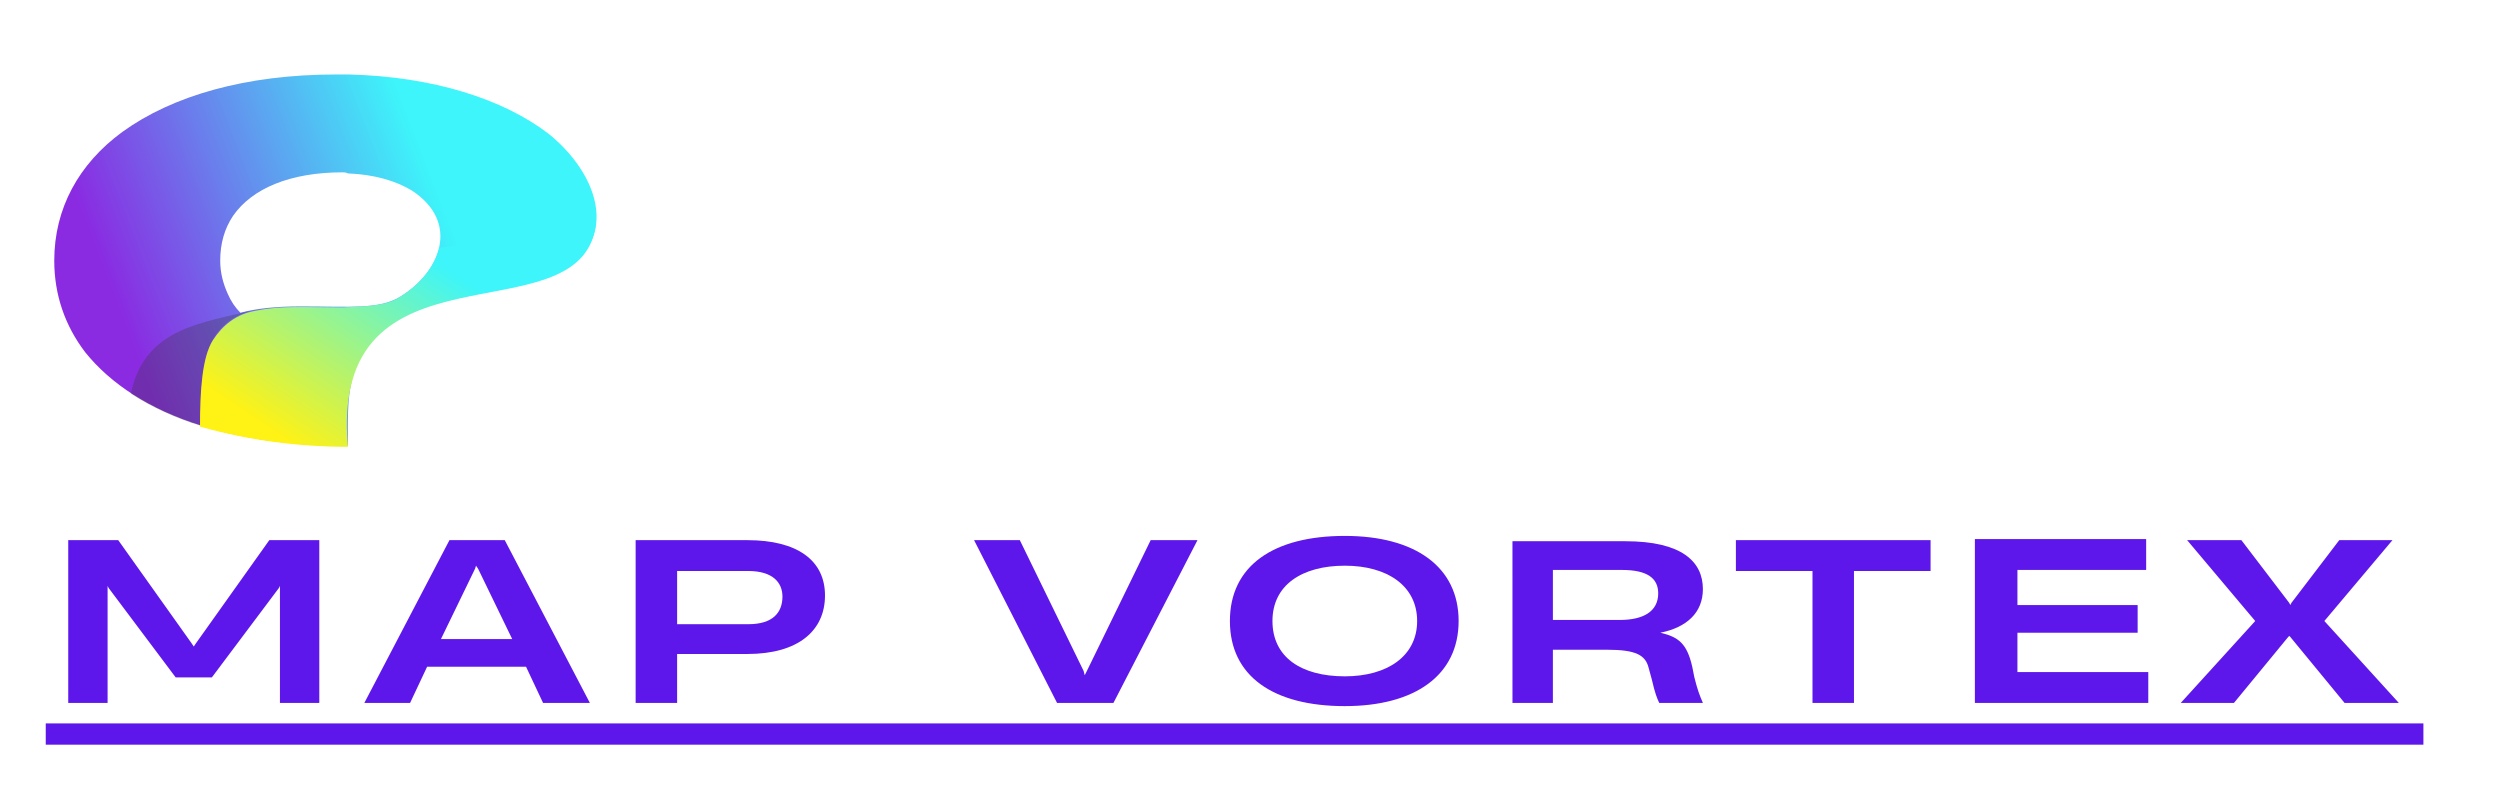 <?xml version="1.0" encoding="utf-8"?>
<!-- Generator: Adobe Illustrator 24.3.0, SVG Export Plug-In . SVG Version: 6.00 Build 0)  -->
<svg version="1.1" id="Layer_1" xmlns="http://www.w3.org/2000/svg" xmlns:xlink="http://www.w3.org/1999/xlink" x="0px" y="0px"
	 viewBox="0 0 235 75" style="enable-background:new 0 0 235 75;" xml:space="preserve">
<style type="text/css">
	.st0{clip-path:url(#SVGID_2_);}
	.st1{clip-path:url(#SVGID_4_);}
	.st2{fill:url(#SVGID_5_);}
	.st3{fill-rule:evenodd;clip-rule:evenodd;fill:#373535;fill-opacity:0.302;}
	.st4{clip-path:url(#SVGID_7_);}
	.st5{clip-path:url(#SVGID_9_);}
	.st6{fill:url(#SVGID_10_);}
	.st7{fill:#5E17EB;}
</style>
<g>
	<defs>
		<rect id="SVGID_1_" x="5.1" y="7" width="51" height="35"/>
	</defs>
	<clipPath id="SVGID_2_">
		<use xlink:href="#SVGID_1_"  style="overflow:visible;"/>
	</clipPath>
	<g class="st0">
		<g>
			<defs>
				<path id="SVGID_3_" d="M32.7,16.3L32.7,16.3c2.5,0.1,4.5,0.7,6,1.6c4.6,3,2.7,7.7-1.1,10c-2,1.2-4.6,0.9-9.3,0.9
					c-2.4,0-4.2,0.2-5.7,0.6c-0.5-0.5-0.9-1.1-1.2-1.8l0,0c-0.4-0.9-0.7-1.9-0.7-3.1c0-1.6,0.4-3,1.2-4.2l0,0
					c1.8-2.6,5.4-4.1,10.3-4.1C32.4,16.2,32.5,16.2,32.7,16.3z M51.6,12.6C47.3,9.3,40.7,7.2,32.8,7l-0.1,0c-0.4,0-0.7,0-1.1,0
					c-8.5,0-15.4,2-20.1,5.4l0,0c-4.1,3-6.4,7.2-6.4,12.1c0,3.2,1,6.1,2.9,8.6l0,0c2.4,3,6.1,5.4,10.9,6.9c1.8,0.6,3.7,1,5.6,1.3
					c2.5,0.4,5.3,0.6,8.2,0.6c0-4.6-0.3-8.3,4.1-11.5c1.2-0.9,2.7-1.6,4.4-2.1c3.3-1,6.8-1,9.6-2C58.4,23.9,57,17,51.6,12.6z"/>
			</defs>
			<clipPath id="SVGID_4_">
				<use xlink:href="#SVGID_3_"  style="overflow:visible;"/>
			</clipPath>
			<g class="st1">
				
					<linearGradient id="SVGID_5_" gradientUnits="userSpaceOnUse" x1="26652.029" y1="-10284.06" x2="24619.863" y2="-11056.839" gradientTransform="matrix(2.773427e-02 0 0 -2.732107e-02 -680.437 -267.028)">
					<stop  offset="0" style="stop-color:#3DF5FA"/>
					<stop  offset="0.209" style="stop-color:#3DF5FA"/>
					<stop  offset="0.25" style="stop-color:#3DF5FA"/>
					<stop  offset="0.281" style="stop-color:#3DF5FA"/>
					<stop  offset="0.297" style="stop-color:#3DF5FA"/>
					<stop  offset="0.301" style="stop-color:#3EF4FA"/>
					<stop  offset="0.305" style="stop-color:#3EF2FA"/>
					<stop  offset="0.309" style="stop-color:#3FF1F9"/>
					<stop  offset="0.312" style="stop-color:#3FEFF9"/>
					<stop  offset="0.316" style="stop-color:#40EEF9"/>
					<stop  offset="0.32" style="stop-color:#40ECF9"/>
					<stop  offset="0.324" style="stop-color:#41EBF9"/>
					<stop  offset="0.328" style="stop-color:#42E9F8"/>
					<stop  offset="0.332" style="stop-color:#42E8F8"/>
					<stop  offset="0.336" style="stop-color:#43E6F8"/>
					<stop  offset="0.34" style="stop-color:#43E5F8"/>
					<stop  offset="0.344" style="stop-color:#44E3F8"/>
					<stop  offset="0.348" style="stop-color:#44E2F8"/>
					<stop  offset="0.352" style="stop-color:#45E0F7"/>
					<stop  offset="0.355" style="stop-color:#45DFF7"/>
					<stop  offset="0.359" style="stop-color:#46DDF7"/>
					<stop  offset="0.363" style="stop-color:#47DCF7"/>
					<stop  offset="0.367" style="stop-color:#47DAF7"/>
					<stop  offset="0.371" style="stop-color:#48D9F7"/>
					<stop  offset="0.375" style="stop-color:#48D7F6"/>
					<stop  offset="0.379" style="stop-color:#49D6F6"/>
					<stop  offset="0.383" style="stop-color:#49D4F6"/>
					<stop  offset="0.387" style="stop-color:#4AD3F6"/>
					<stop  offset="0.391" style="stop-color:#4BD1F6"/>
					<stop  offset="0.395" style="stop-color:#4BD0F5"/>
					<stop  offset="0.398" style="stop-color:#4CCEF5"/>
					<stop  offset="0.402" style="stop-color:#4CCDF5"/>
					<stop  offset="0.406" style="stop-color:#4DCBF5"/>
					<stop  offset="0.41" style="stop-color:#4DCAF5"/>
					<stop  offset="0.414" style="stop-color:#4EC8F5"/>
					<stop  offset="0.418" style="stop-color:#4FC7F4"/>
					<stop  offset="0.422" style="stop-color:#4FC5F4"/>
					<stop  offset="0.426" style="stop-color:#50C4F4"/>
					<stop  offset="0.43" style="stop-color:#50C2F4"/>
					<stop  offset="0.434" style="stop-color:#51C1F4"/>
					<stop  offset="0.438" style="stop-color:#51BFF4"/>
					<stop  offset="0.441" style="stop-color:#52BEF3"/>
					<stop  offset="0.445" style="stop-color:#53BCF3"/>
					<stop  offset="0.449" style="stop-color:#53BBF3"/>
					<stop  offset="0.453" style="stop-color:#54B9F3"/>
					<stop  offset="0.457" style="stop-color:#54B8F3"/>
					<stop  offset="0.461" style="stop-color:#55B6F2"/>
					<stop  offset="0.465" style="stop-color:#55B5F2"/>
					<stop  offset="0.469" style="stop-color:#56B3F2"/>
					<stop  offset="0.473" style="stop-color:#57B2F2"/>
					<stop  offset="0.477" style="stop-color:#57B0F2"/>
					<stop  offset="0.48" style="stop-color:#58AFF2"/>
					<stop  offset="0.484" style="stop-color:#58ADF1"/>
					<stop  offset="0.488" style="stop-color:#59ACF1"/>
					<stop  offset="0.492" style="stop-color:#59AAF1"/>
					<stop  offset="0.496" style="stop-color:#5AA9F1"/>
					<stop  offset="0.5" style="stop-color:#5BA7F1"/>
					<stop  offset="0.504" style="stop-color:#5BA6F1"/>
					<stop  offset="0.508" style="stop-color:#5CA4F0"/>
					<stop  offset="0.512" style="stop-color:#5CA3F0"/>
					<stop  offset="0.516" style="stop-color:#5DA1F0"/>
					<stop  offset="0.519" style="stop-color:#5DA0F0"/>
					<stop  offset="0.523" style="stop-color:#5E9FF0"/>
					<stop  offset="0.527" style="stop-color:#5F9DEF"/>
					<stop  offset="0.531" style="stop-color:#5F9CEF"/>
					<stop  offset="0.535" style="stop-color:#609AEF"/>
					<stop  offset="0.539" style="stop-color:#6099EF"/>
					<stop  offset="0.543" style="stop-color:#6197EF"/>
					<stop  offset="0.547" style="stop-color:#6196EF"/>
					<stop  offset="0.551" style="stop-color:#6294EE"/>
					<stop  offset="0.555" style="stop-color:#6293EE"/>
					<stop  offset="0.559" style="stop-color:#6391EE"/>
					<stop  offset="0.562" style="stop-color:#6490EE"/>
					<stop  offset="0.566" style="stop-color:#648EEE"/>
					<stop  offset="0.57" style="stop-color:#658DEE"/>
					<stop  offset="0.574" style="stop-color:#658BED"/>
					<stop  offset="0.578" style="stop-color:#668AED"/>
					<stop  offset="0.582" style="stop-color:#6688ED"/>
					<stop  offset="0.586" style="stop-color:#6787ED"/>
					<stop  offset="0.59" style="stop-color:#6885ED"/>
					<stop  offset="0.594" style="stop-color:#6884EC"/>
					<stop  offset="0.598" style="stop-color:#6982EC"/>
					<stop  offset="0.602" style="stop-color:#6981EC"/>
					<stop  offset="0.606" style="stop-color:#6A7FEC"/>
					<stop  offset="0.609" style="stop-color:#6A7EEC"/>
					<stop  offset="0.613" style="stop-color:#6B7CEC"/>
					<stop  offset="0.617" style="stop-color:#6C7BEB"/>
					<stop  offset="0.621" style="stop-color:#6C79EB"/>
					<stop  offset="0.625" style="stop-color:#6D78EB"/>
					<stop  offset="0.629" style="stop-color:#6D76EB"/>
					<stop  offset="0.633" style="stop-color:#6E75EB"/>
					<stop  offset="0.637" style="stop-color:#6E73EA"/>
					<stop  offset="0.641" style="stop-color:#6F72EA"/>
					<stop  offset="0.644" style="stop-color:#7070EA"/>
					<stop  offset="0.648" style="stop-color:#706FEA"/>
					<stop  offset="0.652" style="stop-color:#716DEA"/>
					<stop  offset="0.656" style="stop-color:#716CEA"/>
					<stop  offset="0.66" style="stop-color:#726AE9"/>
					<stop  offset="0.664" style="stop-color:#7269E9"/>
					<stop  offset="0.668" style="stop-color:#7367E9"/>
					<stop  offset="0.672" style="stop-color:#7466E9"/>
					<stop  offset="0.676" style="stop-color:#7464E9"/>
					<stop  offset="0.68" style="stop-color:#7563E9"/>
					<stop  offset="0.684" style="stop-color:#7561E8"/>
					<stop  offset="0.688" style="stop-color:#7660E8"/>
					<stop  offset="0.691" style="stop-color:#765EE8"/>
					<stop  offset="0.695" style="stop-color:#775DE8"/>
					<stop  offset="0.699" style="stop-color:#785BE8"/>
					<stop  offset="0.703" style="stop-color:#785AE7"/>
					<stop  offset="0.707" style="stop-color:#7958E7"/>
					<stop  offset="0.711" style="stop-color:#7957E7"/>
					<stop  offset="0.715" style="stop-color:#7A55E7"/>
					<stop  offset="0.719" style="stop-color:#7A54E7"/>
					<stop  offset="0.723" style="stop-color:#7B52E7"/>
					<stop  offset="0.727" style="stop-color:#7C51E6"/>
					<stop  offset="0.731" style="stop-color:#7C4FE6"/>
					<stop  offset="0.734" style="stop-color:#7D4EE6"/>
					<stop  offset="0.738" style="stop-color:#7D4CE6"/>
					<stop  offset="0.742" style="stop-color:#7E4BE6"/>
					<stop  offset="0.746" style="stop-color:#7E49E6"/>
					<stop  offset="0.75" style="stop-color:#7F48E5"/>
					<stop  offset="0.754" style="stop-color:#8047E5"/>
					<stop  offset="0.758" style="stop-color:#8045E5"/>
					<stop  offset="0.762" style="stop-color:#8144E5"/>
					<stop  offset="0.766" style="stop-color:#8142E5"/>
					<stop  offset="0.769" style="stop-color:#8241E4"/>
					<stop  offset="0.773" style="stop-color:#823FE4"/>
					<stop  offset="0.777" style="stop-color:#833EE4"/>
					<stop  offset="0.781" style="stop-color:#833CE4"/>
					<stop  offset="0.785" style="stop-color:#843BE4"/>
					<stop  offset="0.789" style="stop-color:#8539E4"/>
					<stop  offset="0.793" style="stop-color:#8538E3"/>
					<stop  offset="0.797" style="stop-color:#8636E3"/>
					<stop  offset="0.801" style="stop-color:#8635E3"/>
					<stop  offset="0.805" style="stop-color:#8733E3"/>
					<stop  offset="0.809" style="stop-color:#8732E3"/>
					<stop  offset="0.812" style="stop-color:#8830E3"/>
					<stop  offset="0.816" style="stop-color:#892FE2"/>
					<stop  offset="0.82" style="stop-color:#892DE2"/>
					<stop  offset="0.824" style="stop-color:#8A2CE2"/>
					<stop  offset="0.828" style="stop-color:#8A2BE2"/>
					<stop  offset="0.844" style="stop-color:#8A2BE2"/>
					<stop  offset="0.875" style="stop-color:#8A2BE2"/>
					<stop  offset="1" style="stop-color:#8A2BE2"/>
				</linearGradient>
				<path class="st2" d="M5.1,7v35h51V7H5.1z"/>
			</g>
		</g>
	</g>
</g>
<path class="st3" d="M24,29.1c-5.1,1.3-10.4,1.7-11.7,7.9c2,1.3,4.2,2.3,6.5,3C19.1,35.6,18.4,30.5,24,29.1z"/>
<g>
	<defs>
		<rect id="SVGID_6_" x="18" y="21" width="38.1" height="21"/>
	</defs>
	<clipPath id="SVGID_7_">
		<use xlink:href="#SVGID_6_"  style="overflow:visible;"/>
	</clipPath>
	<g class="st4">
		<g>
			<defs>
				<path id="SVGID_8_" d="M41.3,23.3c-0.5,2-2.1,3.7-4,4.8c-1.3,0.7-3.2,0.7-5.1,0.8c-3.2,0-5.7-0.2-8.1,0.3
					c-1.9,0.3-3.2,1.4-4.1,2.8c-1,1.6-1.2,4.7-1.2,8.1c4.6,1.3,9.3,1.9,13.9,1.9C30.9,21.8,54.5,32,56,21.2
					C51.4,21.9,45.9,22.5,41.3,23.3z"/>
			</defs>
			<clipPath id="SVGID_9_">
				<use xlink:href="#SVGID_8_"  style="overflow:visible;"/>
			</clipPath>
			<g class="st5">
				
					<linearGradient id="SVGID_10_" gradientUnits="userSpaceOnUse" x1="25494.988" y1="-11502.422" x2="26269.863" y2="-10358.146" gradientTransform="matrix(2.773427e-02 0 0 -2.732107e-02 -680.437 -267.028)">
					<stop  offset="0" style="stop-color:#FFF215"/>
					<stop  offset="0.125" style="stop-color:#FFF215"/>
					<stop  offset="0.133" style="stop-color:#FFF215"/>
					<stop  offset="0.137" style="stop-color:#FDF217"/>
					<stop  offset="0.141" style="stop-color:#FCF218"/>
					<stop  offset="0.144" style="stop-color:#FBF21A"/>
					<stop  offset="0.148" style="stop-color:#F9F21C"/>
					<stop  offset="0.152" style="stop-color:#F8F21D"/>
					<stop  offset="0.156" style="stop-color:#F7F21F"/>
					<stop  offset="0.16" style="stop-color:#F5F220"/>
					<stop  offset="0.164" style="stop-color:#F4F222"/>
					<stop  offset="0.168" style="stop-color:#F3F223"/>
					<stop  offset="0.172" style="stop-color:#F1F225"/>
					<stop  offset="0.176" style="stop-color:#F0F226"/>
					<stop  offset="0.18" style="stop-color:#EFF228"/>
					<stop  offset="0.184" style="stop-color:#EDF22A"/>
					<stop  offset="0.188" style="stop-color:#ECF22B"/>
					<stop  offset="0.191" style="stop-color:#EBF22D"/>
					<stop  offset="0.195" style="stop-color:#EAF22E"/>
					<stop  offset="0.199" style="stop-color:#E8F230"/>
					<stop  offset="0.203" style="stop-color:#E7F231"/>
					<stop  offset="0.207" style="stop-color:#E6F233"/>
					<stop  offset="0.211" style="stop-color:#E4F234"/>
					<stop  offset="0.215" style="stop-color:#E3F236"/>
					<stop  offset="0.219" style="stop-color:#E2F238"/>
					<stop  offset="0.223" style="stop-color:#E0F239"/>
					<stop  offset="0.227" style="stop-color:#DFF23B"/>
					<stop  offset="0.231" style="stop-color:#DEF33C"/>
					<stop  offset="0.234" style="stop-color:#DCF33E"/>
					<stop  offset="0.238" style="stop-color:#DBF33F"/>
					<stop  offset="0.242" style="stop-color:#DAF341"/>
					<stop  offset="0.246" style="stop-color:#D8F342"/>
					<stop  offset="0.25" style="stop-color:#D7F344"/>
					<stop  offset="0.254" style="stop-color:#D6F346"/>
					<stop  offset="0.258" style="stop-color:#D4F347"/>
					<stop  offset="0.262" style="stop-color:#D3F349"/>
					<stop  offset="0.266" style="stop-color:#D2F34A"/>
					<stop  offset="0.27" style="stop-color:#D0F34C"/>
					<stop  offset="0.273" style="stop-color:#CFF34D"/>
					<stop  offset="0.277" style="stop-color:#CEF34F"/>
					<stop  offset="0.281" style="stop-color:#CDF350"/>
					<stop  offset="0.285" style="stop-color:#CBF352"/>
					<stop  offset="0.289" style="stop-color:#CAF354"/>
					<stop  offset="0.293" style="stop-color:#C9F355"/>
					<stop  offset="0.297" style="stop-color:#C7F357"/>
					<stop  offset="0.301" style="stop-color:#C6F358"/>
					<stop  offset="0.305" style="stop-color:#C5F35A"/>
					<stop  offset="0.309" style="stop-color:#C3F35B"/>
					<stop  offset="0.312" style="stop-color:#C2F35D"/>
					<stop  offset="0.316" style="stop-color:#C1F35E"/>
					<stop  offset="0.32" style="stop-color:#BFF360"/>
					<stop  offset="0.324" style="stop-color:#BEF362"/>
					<stop  offset="0.328" style="stop-color:#BDF363"/>
					<stop  offset="0.332" style="stop-color:#BBF365"/>
					<stop  offset="0.336" style="stop-color:#BAF366"/>
					<stop  offset="0.34" style="stop-color:#B9F368"/>
					<stop  offset="0.344" style="stop-color:#B7F369"/>
					<stop  offset="0.348" style="stop-color:#B6F36B"/>
					<stop  offset="0.352" style="stop-color:#B5F36C"/>
					<stop  offset="0.355" style="stop-color:#B3F36E"/>
					<stop  offset="0.359" style="stop-color:#B2F370"/>
					<stop  offset="0.363" style="stop-color:#B1F371"/>
					<stop  offset="0.367" style="stop-color:#B0F373"/>
					<stop  offset="0.371" style="stop-color:#AEF374"/>
					<stop  offset="0.375" style="stop-color:#ADF376"/>
					<stop  offset="0.379" style="stop-color:#ACF377"/>
					<stop  offset="0.383" style="stop-color:#AAF379"/>
					<stop  offset="0.387" style="stop-color:#A9F37A"/>
					<stop  offset="0.391" style="stop-color:#A8F37C"/>
					<stop  offset="0.395" style="stop-color:#A6F37E"/>
					<stop  offset="0.398" style="stop-color:#A5F37F"/>
					<stop  offset="0.402" style="stop-color:#A4F381"/>
					<stop  offset="0.406" style="stop-color:#A2F382"/>
					<stop  offset="0.41" style="stop-color:#A1F384"/>
					<stop  offset="0.414" style="stop-color:#A0F385"/>
					<stop  offset="0.418" style="stop-color:#9EF487"/>
					<stop  offset="0.422" style="stop-color:#9DF488"/>
					<stop  offset="0.426" style="stop-color:#9CF48A"/>
					<stop  offset="0.43" style="stop-color:#9AF48C"/>
					<stop  offset="0.434" style="stop-color:#99F48D"/>
					<stop  offset="0.438" style="stop-color:#98F48F"/>
					<stop  offset="0.441" style="stop-color:#96F490"/>
					<stop  offset="0.445" style="stop-color:#95F492"/>
					<stop  offset="0.449" style="stop-color:#94F493"/>
					<stop  offset="0.453" style="stop-color:#93F495"/>
					<stop  offset="0.457" style="stop-color:#91F496"/>
					<stop  offset="0.461" style="stop-color:#90F498"/>
					<stop  offset="0.465" style="stop-color:#8FF49A"/>
					<stop  offset="0.469" style="stop-color:#8DF49B"/>
					<stop  offset="0.473" style="stop-color:#8CF49D"/>
					<stop  offset="0.477" style="stop-color:#8BF49E"/>
					<stop  offset="0.48" style="stop-color:#89F4A0"/>
					<stop  offset="0.484" style="stop-color:#88F4A1"/>
					<stop  offset="0.488" style="stop-color:#87F4A3"/>
					<stop  offset="0.492" style="stop-color:#85F4A4"/>
					<stop  offset="0.496" style="stop-color:#84F4A6"/>
					<stop  offset="0.5" style="stop-color:#83F4A8"/>
					<stop  offset="0.504" style="stop-color:#81F4A9"/>
					<stop  offset="0.508" style="stop-color:#80F4AB"/>
					<stop  offset="0.512" style="stop-color:#7FF4AC"/>
					<stop  offset="0.516" style="stop-color:#7DF4AE"/>
					<stop  offset="0.519" style="stop-color:#7CF4AF"/>
					<stop  offset="0.523" style="stop-color:#7BF4B1"/>
					<stop  offset="0.527" style="stop-color:#7AF4B2"/>
					<stop  offset="0.531" style="stop-color:#78F4B4"/>
					<stop  offset="0.535" style="stop-color:#77F4B6"/>
					<stop  offset="0.539" style="stop-color:#76F4B7"/>
					<stop  offset="0.543" style="stop-color:#74F4B9"/>
					<stop  offset="0.547" style="stop-color:#73F4BA"/>
					<stop  offset="0.551" style="stop-color:#72F4BC"/>
					<stop  offset="0.555" style="stop-color:#70F4BD"/>
					<stop  offset="0.559" style="stop-color:#6FF4BF"/>
					<stop  offset="0.562" style="stop-color:#6EF4C0"/>
					<stop  offset="0.566" style="stop-color:#6CF4C2"/>
					<stop  offset="0.57" style="stop-color:#6BF4C4"/>
					<stop  offset="0.574" style="stop-color:#6AF4C5"/>
					<stop  offset="0.578" style="stop-color:#68F4C7"/>
					<stop  offset="0.582" style="stop-color:#67F4C8"/>
					<stop  offset="0.586" style="stop-color:#66F4CA"/>
					<stop  offset="0.59" style="stop-color:#64F4CB"/>
					<stop  offset="0.594" style="stop-color:#63F4CD"/>
					<stop  offset="0.598" style="stop-color:#62F4CE"/>
					<stop  offset="0.602" style="stop-color:#60F4D0"/>
					<stop  offset="0.606" style="stop-color:#5FF5D2"/>
					<stop  offset="0.609" style="stop-color:#5EF5D3"/>
					<stop  offset="0.613" style="stop-color:#5DF5D5"/>
					<stop  offset="0.617" style="stop-color:#5BF5D6"/>
					<stop  offset="0.621" style="stop-color:#5AF5D8"/>
					<stop  offset="0.625" style="stop-color:#59F5D9"/>
					<stop  offset="0.629" style="stop-color:#57F5DB"/>
					<stop  offset="0.633" style="stop-color:#56F5DC"/>
					<stop  offset="0.637" style="stop-color:#55F5DE"/>
					<stop  offset="0.641" style="stop-color:#53F5E0"/>
					<stop  offset="0.644" style="stop-color:#52F5E1"/>
					<stop  offset="0.648" style="stop-color:#51F5E3"/>
					<stop  offset="0.652" style="stop-color:#4FF5E4"/>
					<stop  offset="0.656" style="stop-color:#4EF5E6"/>
					<stop  offset="0.66" style="stop-color:#4DF5E7"/>
					<stop  offset="0.664" style="stop-color:#4BF5E9"/>
					<stop  offset="0.668" style="stop-color:#4AF5EA"/>
					<stop  offset="0.672" style="stop-color:#49F5EC"/>
					<stop  offset="0.676" style="stop-color:#47F5EE"/>
					<stop  offset="0.68" style="stop-color:#46F5EF"/>
					<stop  offset="0.684" style="stop-color:#45F5F1"/>
					<stop  offset="0.688" style="stop-color:#43F5F2"/>
					<stop  offset="0.691" style="stop-color:#42F5F4"/>
					<stop  offset="0.695" style="stop-color:#41F5F5"/>
					<stop  offset="0.699" style="stop-color:#40F5F7"/>
					<stop  offset="0.703" style="stop-color:#3EF5F8"/>
					<stop  offset="0.707" style="stop-color:#3EF5F9"/>
					<stop  offset="0.711" style="stop-color:#3DF5FA"/>
					<stop  offset="0.719" style="stop-color:#3DF5FA"/>
					<stop  offset="0.75" style="stop-color:#3DF5FA"/>
					<stop  offset="1" style="stop-color:#3DF5FA"/>
				</linearGradient>
				<path class="st6" d="M18.8,21.2V42H56V21.2H18.8z"/>
			</g>
		</g>
	</g>
</g>
<path class="st7" d="M4.3,68h223.5v2H4.3V68z"/>
<g>
	<g transform="translate(106.714, 231.775)">
		<g>
			<path class="st7" d="M-100.3-165.7h3.7v-10.7l0-0.3l0.1,0.2l6.3,8.4h3.4l6.3-8.4l0.1-0.2l0,0.3v10.7h3.7V-181h-4.7l-6.9,9.7
				l-0.2,0.3l-0.2-0.3l-6.9-9.7h-4.7V-165.7z"/>
		</g>
	</g>
</g>
<g>
	<g transform="translate(129.048, 231.775)">
		<g>
			<path class="st7" d="M-94.8-165.7h4.3l1.6-3.4h9.3l1.6,3.4h4.4l-8-15.3h-5.2L-94.8-165.7z M-87.6-171.7l3.2-6.6l0.1-0.3h0
				l0.2,0.3l3.2,6.6H-87.6z"/>
		</g>
	</g>
</g>
<g>
	<g transform="translate(146.75, 231.775)">
		<g>
			<path class="st7" d="M-87-165.7h3.9v-4.6h6.6c4.8,0,7.3-2.2,7.3-5.5s-2.6-5.2-7.3-5.2H-87V-165.7z M-83.1-173.2v-4.9h6.7
				c2.3,0,3.2,1.1,3.2,2.4c0,1.5-0.9,2.6-3.2,2.6H-83.1z"/>
		</g>
	</g>
</g>
<g>
	<g transform="translate(163.574, 231.775)">
	</g>
</g>
<g>
	<g transform="translate(172.063, 231.775)">
		<g>
			<path class="st7" d="M-80.5-181l7.8,15.3h5.3l7.9-15.3h-4.4l-6,12.3l-0.2,0.4h0l-0.1-0.4l-6-12.3H-80.5z"/>
		</g>
	</g>
</g>
<g>
	<g transform="translate(189.611, 231.775)">
		<g>
			<path class="st7" d="M-63.2-165.4c6.6,0,10.7-2.9,10.7-8c0-5.1-4.1-8-10.7-8c-6.7,0-10.8,2.8-10.8,8
				C-74-168.2-69.9-165.4-63.2-165.4z M-70-173.4c0-3.4,2.8-5.2,6.8-5.2c4,0,6.8,1.9,6.8,5.2c0,3.3-2.8,5.2-6.8,5.2
				C-67.3-168.2-70-170-70-173.4z"/>
		</g>
	</g>
</g>
<g>
	<g transform="translate(208.472, 231.775)">
		<g>
			<path class="st7" d="M-66.4-165.7h3.9v-5h5.1c2.7,0,3.6,0.5,3.9,1.7l0.3,1.1c0.3,1.3,0.5,1.8,0.7,2.2h4.1
				c-0.3-0.7-0.5-1.2-0.8-2.4l-0.2-1c-0.5-2.2-1.3-2.8-3-3.2v0c2.5-0.5,4-1.9,4-4.1c0-2.6-2-4.5-7.3-4.5h-10.6V-165.7z M-62.5-173.5
				v-4.7h6.5c2.4,0,3.4,0.8,3.4,2.2c0,1.7-1.4,2.5-3.6,2.5H-62.5z"/>
		</g>
	</g>
</g>
<g>
	<g transform="translate(225.774, 231.775)">
		<g>
			<path class="st7" d="M-55.4-165.7h3.9v-12.4h7.2v-2.9h-18.3v2.9h7.2V-165.7z"/>
		</g>
	</g>
</g>
<g>
	<g transform="translate(241.239, 231.775)">
		<g>
			<path class="st7" d="M-55.5-165.7h16.2v-2.9h-12.3v-3.7h11.3v-2.6h-11.3v-3.3h12.1v-2.9h-16.1V-165.7z"/>
		</g>
	</g>
</g>
<g>
	<g transform="translate(257.09, 231.775)">
		<g>
			<path class="st7" d="M-52.1-165.7h5l5.1-6.2l0.1-0.1h0l0.1,0.1l5.1,6.2h5.1l-7-7.7l6.4-7.6h-5l-4.5,5.9l-0.1,0.2l-0.1-0.2
				l-4.5-5.9h-5.1l6.4,7.6L-52.1-165.7z"/>
		</g>
	</g>
</g>
</svg>
